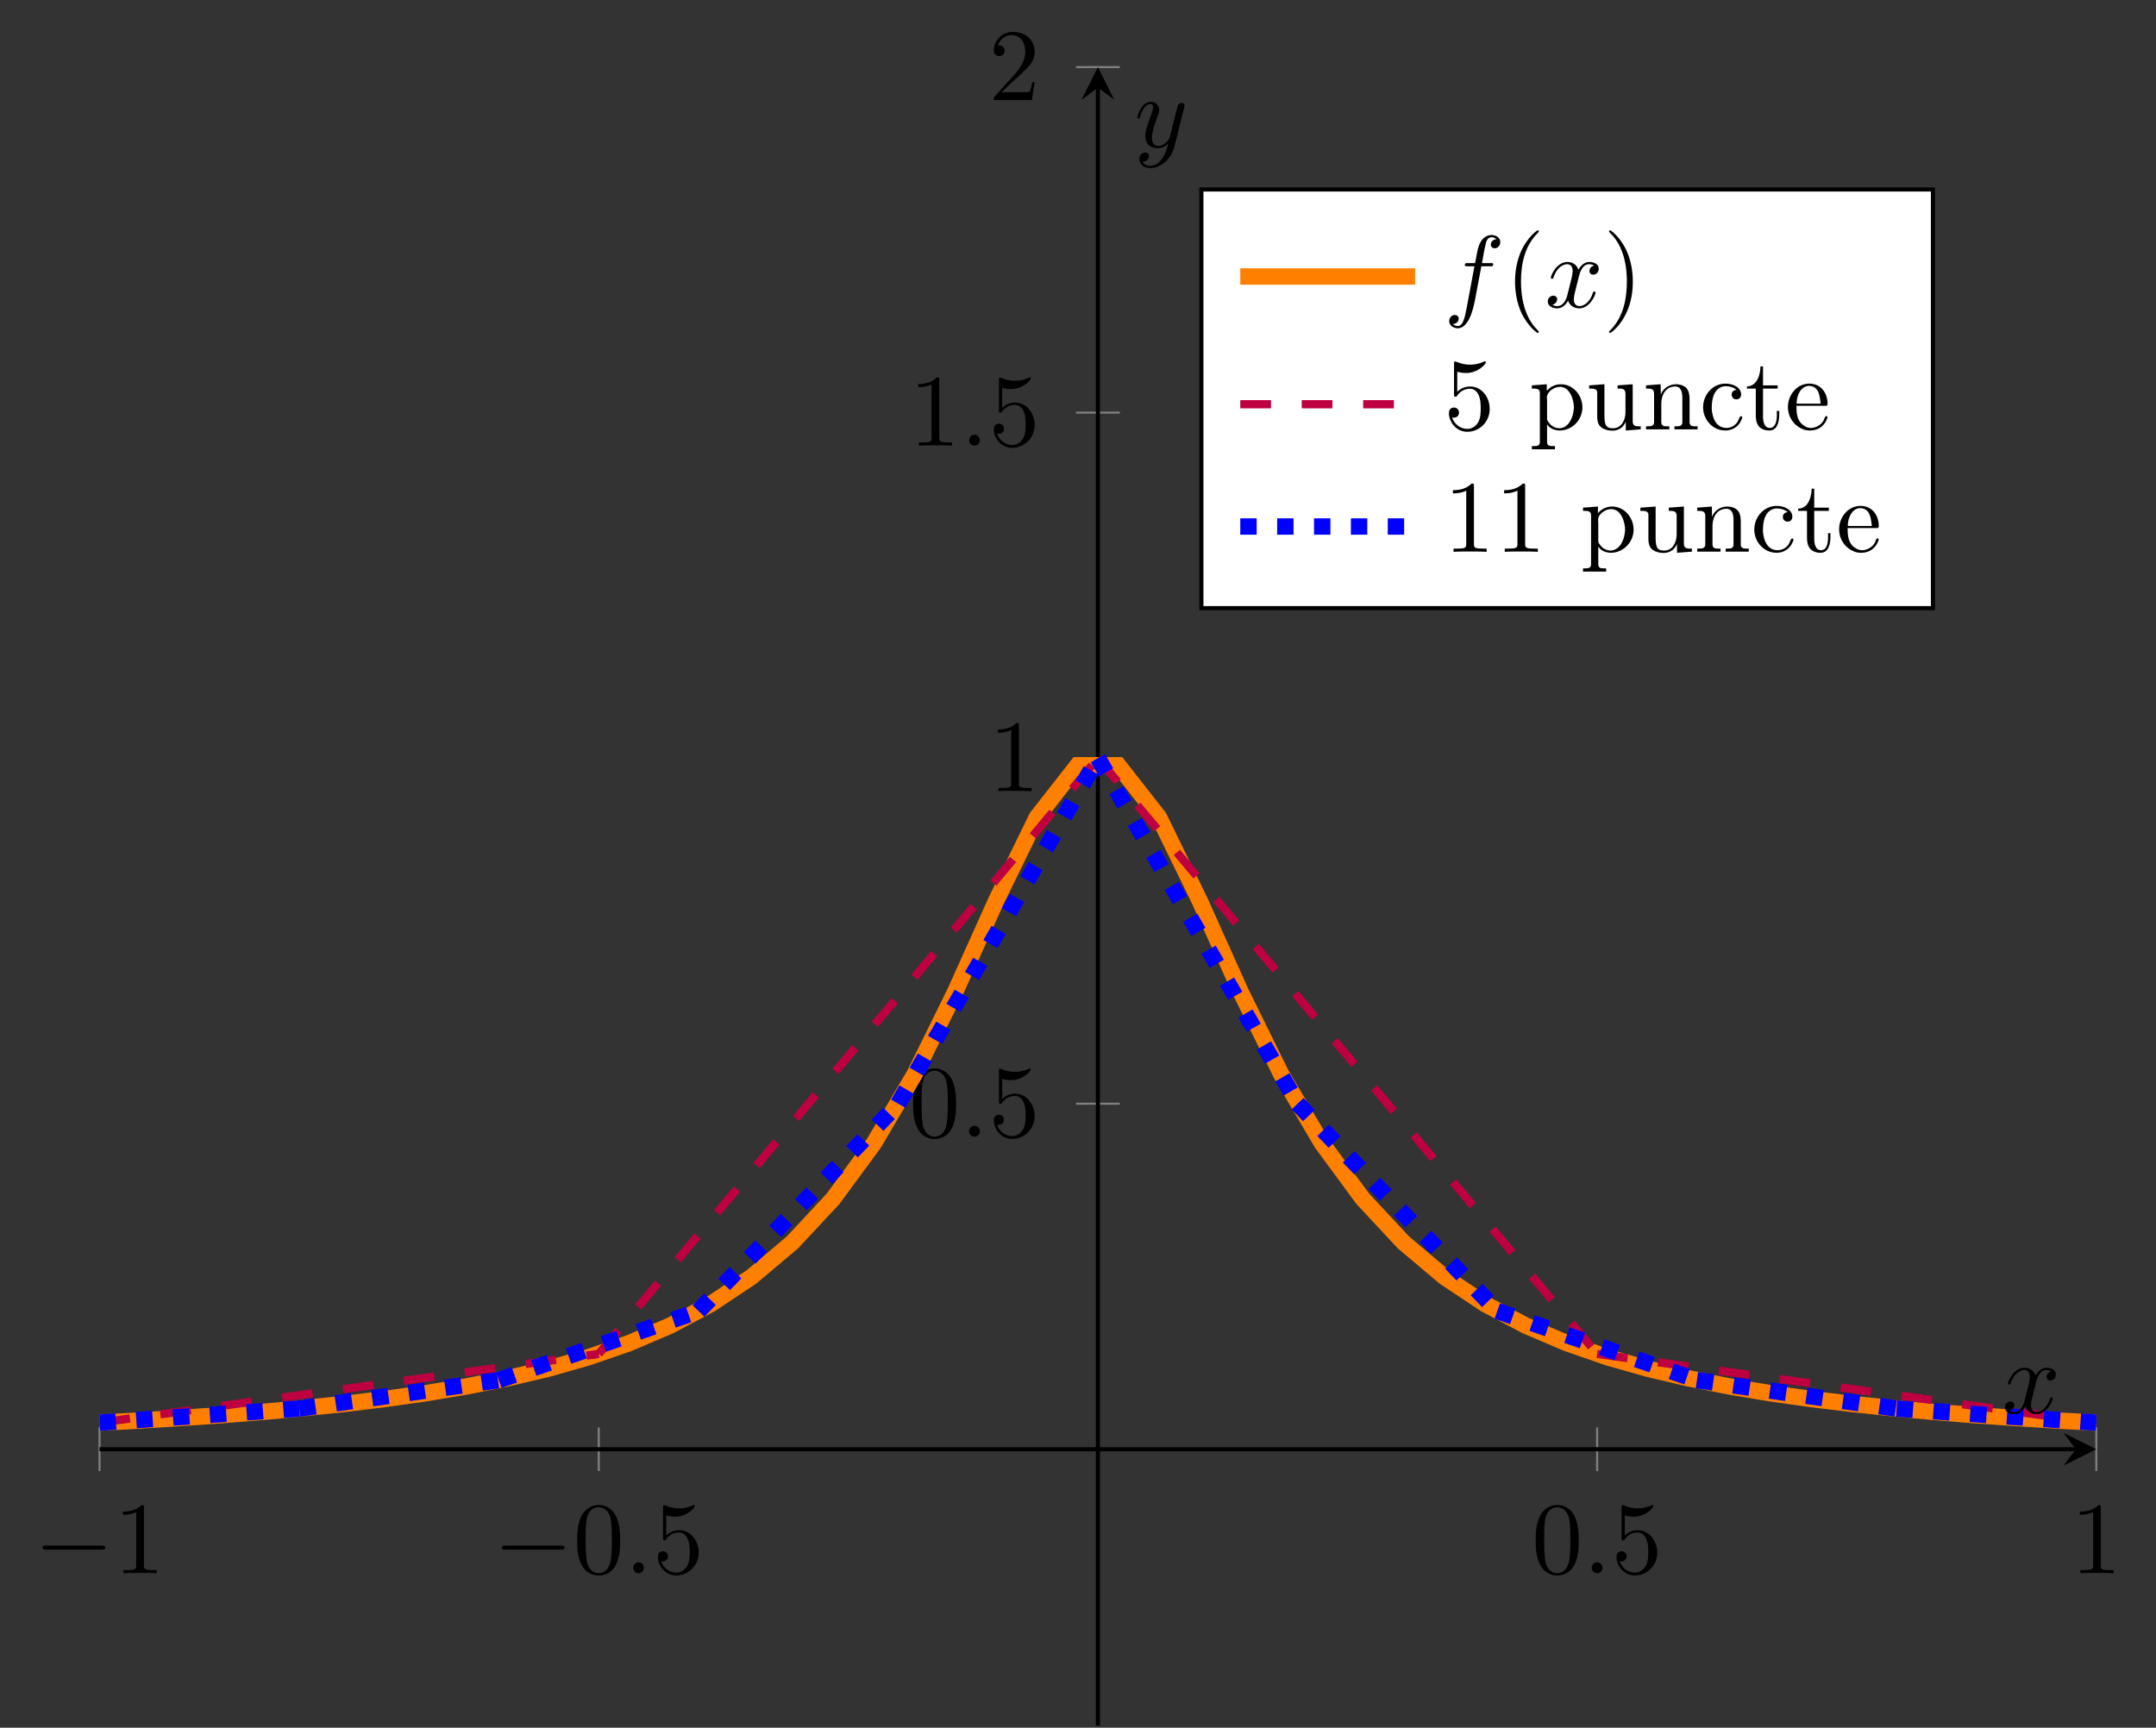 <?xml version="1.0" encoding="UTF-8"?>
<svg xmlns="http://www.w3.org/2000/svg" xmlns:xlink="http://www.w3.org/1999/xlink" width="209.765" height="168.121" viewBox="0 0 209.765 168.121">
<rect x="0" y="0" width="209.765" height="168.121" fill="#333333" stroke="none"/>
<defs>
<g>
<g id="glyph-0-0">
</g>
<g id="glyph-0-1">
<path d="M 6.562 -2.297 C 6.734 -2.297 6.922 -2.297 6.922 -2.5 C 6.922 -2.688 6.734 -2.688 6.562 -2.688 L 1.172 -2.688 C 1 -2.688 0.828 -2.688 0.828 -2.5 C 0.828 -2.297 1 -2.297 1.172 -2.297 Z M 6.562 -2.297 "/>
</g>
<g id="glyph-1-0">
</g>
<g id="glyph-1-1">
<path d="M 2.938 -6.375 C 2.938 -6.625 2.938 -6.641 2.703 -6.641 C 2.078 -6 1.203 -6 0.891 -6 L 0.891 -5.688 C 1.094 -5.688 1.672 -5.688 2.188 -5.953 L 2.188 -0.781 C 2.188 -0.422 2.156 -0.312 1.266 -0.312 L 0.953 -0.312 L 0.953 0 C 1.297 -0.031 2.156 -0.031 2.562 -0.031 C 2.953 -0.031 3.828 -0.031 4.172 0 L 4.172 -0.312 L 3.859 -0.312 C 2.953 -0.312 2.938 -0.422 2.938 -0.781 Z M 2.938 -6.375 "/>
</g>
<g id="glyph-1-2">
<path d="M 4.578 -3.188 C 4.578 -3.984 4.531 -4.781 4.188 -5.516 C 3.734 -6.484 2.906 -6.641 2.5 -6.641 C 1.891 -6.641 1.172 -6.375 0.75 -5.453 C 0.438 -4.766 0.391 -3.984 0.391 -3.188 C 0.391 -2.438 0.422 -1.547 0.844 -0.781 C 1.266 0.016 2 0.219 2.484 0.219 C 3.016 0.219 3.781 0.016 4.219 -0.938 C 4.531 -1.625 4.578 -2.406 4.578 -3.188 Z M 2.484 0 C 2.094 0 1.5 -0.25 1.328 -1.203 C 1.219 -1.797 1.219 -2.719 1.219 -3.312 C 1.219 -3.953 1.219 -4.609 1.297 -5.141 C 1.484 -6.328 2.234 -6.422 2.484 -6.422 C 2.812 -6.422 3.469 -6.234 3.656 -5.25 C 3.766 -4.688 3.766 -3.938 3.766 -3.312 C 3.766 -2.562 3.766 -1.891 3.656 -1.25 C 3.5 -0.297 2.938 0 2.484 0 Z M 2.484 0 "/>
</g>
<g id="glyph-1-3">
<path d="M 4.469 -2 C 4.469 -3.188 3.656 -4.188 2.578 -4.188 C 2.109 -4.188 1.672 -4.031 1.312 -3.672 L 1.312 -5.625 C 1.516 -5.562 1.844 -5.5 2.156 -5.5 C 3.391 -5.5 4.094 -6.406 4.094 -6.531 C 4.094 -6.594 4.062 -6.641 3.984 -6.641 C 3.984 -6.641 3.953 -6.641 3.906 -6.609 C 3.703 -6.516 3.219 -6.312 2.547 -6.312 C 2.156 -6.312 1.688 -6.391 1.219 -6.594 C 1.141 -6.625 1.125 -6.625 1.109 -6.625 C 1 -6.625 1 -6.547 1 -6.391 L 1 -3.438 C 1 -3.266 1 -3.188 1.141 -3.188 C 1.219 -3.188 1.234 -3.203 1.281 -3.266 C 1.391 -3.422 1.75 -3.969 2.562 -3.969 C 3.078 -3.969 3.328 -3.516 3.406 -3.328 C 3.562 -2.953 3.594 -2.578 3.594 -2.078 C 3.594 -1.719 3.594 -1.125 3.344 -0.703 C 3.109 -0.312 2.734 -0.062 2.281 -0.062 C 1.562 -0.062 0.984 -0.594 0.812 -1.172 C 0.844 -1.172 0.875 -1.156 0.984 -1.156 C 1.312 -1.156 1.484 -1.406 1.484 -1.641 C 1.484 -1.891 1.312 -2.141 0.984 -2.141 C 0.844 -2.141 0.5 -2.062 0.5 -1.609 C 0.5 -0.75 1.188 0.219 2.297 0.219 C 3.453 0.219 4.469 -0.734 4.469 -2 Z M 4.469 -2 "/>
</g>
<g id="glyph-1-4">
<path d="M 1.266 -0.766 L 2.328 -1.797 C 3.875 -3.172 4.469 -3.703 4.469 -4.703 C 4.469 -5.844 3.578 -6.641 2.359 -6.641 C 1.234 -6.641 0.5 -5.719 0.5 -4.828 C 0.5 -4.281 1 -4.281 1.031 -4.281 C 1.203 -4.281 1.547 -4.391 1.547 -4.812 C 1.547 -5.062 1.359 -5.328 1.016 -5.328 C 0.938 -5.328 0.922 -5.328 0.891 -5.312 C 1.109 -5.969 1.656 -6.328 2.234 -6.328 C 3.141 -6.328 3.562 -5.516 3.562 -4.703 C 3.562 -3.906 3.078 -3.125 2.516 -2.5 L 0.609 -0.375 C 0.5 -0.266 0.5 -0.234 0.5 0 L 4.203 0 L 4.469 -1.734 L 4.234 -1.734 C 4.172 -1.438 4.109 -1 4 -0.844 C 3.938 -0.766 3.281 -0.766 3.062 -0.766 Z M 1.266 -0.766 "/>
</g>
<g id="glyph-1-5">
<path d="M 3.297 2.391 C 3.297 2.359 3.297 2.344 3.125 2.172 C 1.891 0.922 1.562 -0.969 1.562 -2.5 C 1.562 -4.234 1.938 -5.969 3.172 -7.203 C 3.297 -7.328 3.297 -7.344 3.297 -7.375 C 3.297 -7.453 3.266 -7.484 3.203 -7.484 C 3.094 -7.484 2.203 -6.797 1.609 -5.531 C 1.109 -4.438 0.984 -3.328 0.984 -2.5 C 0.984 -1.719 1.094 -0.516 1.641 0.625 C 2.25 1.844 3.094 2.5 3.203 2.5 C 3.266 2.5 3.297 2.469 3.297 2.391 Z M 3.297 2.391 "/>
</g>
<g id="glyph-1-6">
<path d="M 2.875 -2.5 C 2.875 -3.266 2.766 -4.469 2.219 -5.609 C 1.625 -6.828 0.766 -7.484 0.672 -7.484 C 0.609 -7.484 0.562 -7.438 0.562 -7.375 C 0.562 -7.344 0.562 -7.328 0.75 -7.141 C 1.734 -6.156 2.297 -4.578 2.297 -2.5 C 2.297 -0.781 1.938 0.969 0.703 2.219 C 0.562 2.344 0.562 2.359 0.562 2.391 C 0.562 2.453 0.609 2.5 0.672 2.5 C 0.766 2.5 1.672 1.812 2.25 0.547 C 2.766 -0.547 2.875 -1.656 2.875 -2.5 Z M 2.875 -2.5 "/>
</g>
<g id="glyph-2-0">
</g>
<g id="glyph-2-1">
<path d="M 1.906 -0.531 C 1.906 -0.812 1.672 -1.062 1.391 -1.062 C 1.094 -1.062 0.859 -0.812 0.859 -0.531 C 0.859 -0.234 1.094 0 1.391 0 C 1.672 0 1.906 -0.234 1.906 -0.531 Z M 1.906 -0.531 "/>
</g>
<g id="glyph-2-2">
<path d="M 3.328 -3.016 C 3.391 -3.266 3.625 -4.188 4.312 -4.188 C 4.359 -4.188 4.609 -4.188 4.812 -4.062 C 4.531 -4 4.344 -3.766 4.344 -3.516 C 4.344 -3.359 4.453 -3.172 4.719 -3.172 C 4.938 -3.172 5.25 -3.344 5.25 -3.75 C 5.25 -4.266 4.672 -4.406 4.328 -4.406 C 3.75 -4.406 3.406 -3.875 3.281 -3.656 C 3.031 -4.312 2.5 -4.406 2.203 -4.406 C 1.172 -4.406 0.594 -3.125 0.594 -2.875 C 0.594 -2.766 0.703 -2.766 0.719 -2.766 C 0.797 -2.766 0.828 -2.797 0.844 -2.875 C 1.188 -3.938 1.844 -4.188 2.188 -4.188 C 2.375 -4.188 2.719 -4.094 2.719 -3.516 C 2.719 -3.203 2.547 -2.547 2.188 -1.141 C 2.031 -0.531 1.672 -0.109 1.234 -0.109 C 1.172 -0.109 0.953 -0.109 0.734 -0.234 C 0.984 -0.297 1.203 -0.5 1.203 -0.781 C 1.203 -1.047 0.984 -1.125 0.844 -1.125 C 0.531 -1.125 0.297 -0.875 0.297 -0.547 C 0.297 -0.094 0.781 0.109 1.219 0.109 C 1.891 0.109 2.25 -0.594 2.266 -0.641 C 2.391 -0.281 2.75 0.109 3.344 0.109 C 4.375 0.109 4.938 -1.172 4.938 -1.422 C 4.938 -1.531 4.859 -1.531 4.828 -1.531 C 4.734 -1.531 4.719 -1.484 4.688 -1.422 C 4.359 -0.344 3.688 -0.109 3.375 -0.109 C 2.984 -0.109 2.828 -0.422 2.828 -0.766 C 2.828 -0.984 2.875 -1.203 2.984 -1.641 Z M 3.328 -3.016 "/>
</g>
<g id="glyph-2-3">
<path d="M 4.844 -3.797 C 4.891 -3.938 4.891 -3.953 4.891 -4.031 C 4.891 -4.203 4.75 -4.297 4.594 -4.297 C 4.5 -4.297 4.344 -4.234 4.25 -4.094 C 4.234 -4.031 4.141 -3.734 4.109 -3.547 C 4.031 -3.297 3.969 -3.016 3.906 -2.75 L 3.453 -0.953 C 3.422 -0.812 2.984 -0.109 2.328 -0.109 C 1.828 -0.109 1.719 -0.547 1.719 -0.922 C 1.719 -1.375 1.891 -2 2.219 -2.875 C 2.375 -3.281 2.422 -3.391 2.422 -3.594 C 2.422 -4.031 2.109 -4.406 1.609 -4.406 C 0.656 -4.406 0.297 -2.953 0.297 -2.875 C 0.297 -2.766 0.391 -2.766 0.406 -2.766 C 0.516 -2.766 0.516 -2.797 0.562 -2.953 C 0.844 -3.891 1.234 -4.188 1.578 -4.188 C 1.656 -4.188 1.828 -4.188 1.828 -3.875 C 1.828 -3.625 1.719 -3.359 1.656 -3.172 C 1.25 -2.109 1.078 -1.547 1.078 -1.078 C 1.078 -0.188 1.703 0.109 2.297 0.109 C 2.688 0.109 3.016 -0.062 3.297 -0.344 C 3.172 0.172 3.047 0.672 2.656 1.203 C 2.391 1.531 2.016 1.828 1.562 1.828 C 1.422 1.828 0.969 1.797 0.797 1.406 C 0.953 1.406 1.094 1.406 1.219 1.281 C 1.328 1.203 1.422 1.062 1.422 0.875 C 1.422 0.562 1.156 0.531 1.062 0.531 C 0.828 0.531 0.5 0.688 0.5 1.172 C 0.5 1.672 0.938 2.047 1.562 2.047 C 2.578 2.047 3.609 1.141 3.891 0.016 Z M 4.844 -3.797 "/>
</g>
<g id="glyph-2-4">
<path d="M 3.656 -3.984 L 4.516 -3.984 C 4.719 -3.984 4.812 -3.984 4.812 -4.188 C 4.812 -4.297 4.719 -4.297 4.547 -4.297 L 3.719 -4.297 L 3.922 -5.438 C 3.969 -5.641 4.109 -6.344 4.172 -6.469 C 4.25 -6.656 4.422 -6.812 4.641 -6.812 C 4.672 -6.812 4.938 -6.812 5.125 -6.625 C 4.688 -6.594 4.578 -6.234 4.578 -6.094 C 4.578 -5.859 4.766 -5.734 4.953 -5.734 C 5.219 -5.734 5.5 -5.969 5.5 -6.344 C 5.5 -6.797 5.047 -7.031 4.641 -7.031 C 4.297 -7.031 3.672 -6.844 3.375 -5.859 C 3.312 -5.656 3.281 -5.547 3.047 -4.297 L 2.359 -4.297 C 2.156 -4.297 2.047 -4.297 2.047 -4.109 C 2.047 -3.984 2.141 -3.984 2.328 -3.984 L 2.984 -3.984 L 2.25 -0.047 C 2.062 0.922 1.891 1.828 1.375 1.828 C 1.328 1.828 1.094 1.828 0.891 1.641 C 1.359 1.609 1.453 1.25 1.453 1.109 C 1.453 0.875 1.266 0.75 1.078 0.75 C 0.812 0.75 0.531 0.984 0.531 1.359 C 0.531 1.797 0.969 2.047 1.375 2.047 C 1.922 2.047 2.328 1.453 2.5 1.078 C 2.828 0.453 3.047 -0.75 3.062 -0.828 Z M 3.656 -3.984 "/>
</g>
<g id="glyph-3-0">
</g>
<g id="glyph-3-1">
<path d="M 0.266 -4.297 L 0.266 -3.984 L 0.453 -3.984 C 0.75 -3.984 1.047 -3.953 1.047 -3.562 L 1.047 1.219 C 1.047 1.578 0.781 1.609 0.5 1.609 L 0.266 1.609 L 0.266 1.922 L 2.516 1.922 L 2.516 1.609 L 2.281 1.609 C 1.984 1.609 1.75 1.578 1.75 1.219 L 1.75 -0.516 C 1.984 -0.094 2.547 0.094 2.969 0.094 C 4.203 0.094 5.188 -0.953 5.188 -2.156 C 5.188 -3.359 4.266 -4.406 3.094 -4.406 C 2.547 -4.406 2.078 -4.172 1.719 -3.766 L 1.719 -4.406 Z M 4.344 -1.984 C 4.297 -1.25 3.906 -0.203 3 -0.125 L 2.938 -0.125 C 2.516 -0.125 2.125 -0.359 1.891 -0.719 C 1.797 -0.828 1.75 -0.922 1.75 -1.062 L 1.75 -2.734 C 1.75 -2.875 1.734 -3 1.734 -3.125 C 1.734 -3.656 2.406 -4.156 3 -4.156 C 4 -4.156 4.359 -2.844 4.359 -2.141 C 4.359 -2.094 4.359 -2.031 4.344 -1.984 Z M 4.344 -1.984 "/>
</g>
<g id="glyph-3-2">
<path d="M 0.312 -4.297 L 0.312 -3.984 L 0.453 -3.984 C 0.734 -3.984 1.031 -3.969 1.094 -3.672 C 1.094 -3.562 1.094 -3.453 1.094 -3.344 L 1.094 -1.359 C 1.094 -1.031 1.109 -0.734 1.281 -0.438 C 1.562 -0.016 2.125 0.109 2.594 0.109 C 3.047 0.109 3.453 -0.094 3.703 -0.453 C 3.766 -0.562 3.844 -0.656 3.875 -0.781 L 3.875 0.094 L 5.328 -0.016 L 5.328 -0.312 L 5.172 -0.312 C 4.844 -0.312 4.547 -0.344 4.547 -0.797 L 4.547 -4.406 L 3.078 -4.297 L 3.078 -3.984 L 3.219 -3.984 C 3.547 -3.984 3.844 -3.953 3.844 -3.484 L 3.844 -1.688 C 3.844 -0.953 3.469 -0.125 2.641 -0.125 C 2.078 -0.125 1.797 -0.266 1.797 -1.328 L 1.797 -4.406 Z M 0.312 -4.297 "/>
</g>
<g id="glyph-3-3">
<path d="M 0.312 -4.297 L 0.312 -3.984 L 0.469 -3.984 C 0.797 -3.984 1.094 -3.953 1.094 -3.484 L 1.094 -0.734 C 1.094 -0.328 0.812 -0.312 0.375 -0.312 L 0.312 -0.312 L 0.312 -0.016 L 2.578 -0.016 L 2.578 -0.312 L 2.312 -0.312 C 2.031 -0.312 1.797 -0.359 1.797 -0.734 L 1.797 -2.547 C 1.797 -3.266 2.156 -4.188 3.156 -4.188 C 3.781 -4.188 3.844 -3.5 3.844 -3.078 L 3.844 -0.688 C 3.844 -0.344 3.562 -0.312 3.25 -0.312 L 3.078 -0.312 L 3.078 -0.016 L 5.328 -0.016 L 5.328 -0.312 L 5.078 -0.312 C 4.812 -0.312 4.547 -0.359 4.547 -0.703 L 4.547 -2.875 C 4.547 -3.203 4.531 -3.547 4.375 -3.844 C 4.141 -4.281 3.641 -4.406 3.188 -4.406 C 2.578 -4.406 1.938 -3.984 1.75 -3.391 L 1.734 -4.406 Z M 0.312 -4.297 "/>
</g>
<g id="glyph-3-4">
<path d="M 3.578 -3.859 C 3.312 -3.844 3.109 -3.672 3.109 -3.406 C 3.109 -3.125 3.297 -2.938 3.562 -2.938 C 3.875 -2.938 4.031 -3.156 4.031 -3.438 L 4.031 -3.5 C 3.922 -4.234 3.078 -4.469 2.5 -4.469 C 1.281 -4.469 0.328 -3.406 0.328 -2.156 C 0.328 -1.031 1.203 0.094 2.5 0.094 C 3.156 0.094 3.797 -0.266 4.062 -0.953 C 4.094 -1.016 4.141 -1.109 4.141 -1.172 C 4.141 -1.25 4.094 -1.297 4.016 -1.297 C 3.875 -1.297 3.781 -0.922 3.703 -0.781 C 3.469 -0.406 3.062 -0.156 2.609 -0.156 C 1.547 -0.156 1.219 -1.219 1.172 -2 L 1.172 -2.125 C 1.172 -2.922 1.359 -4.109 2.453 -4.219 L 2.531 -4.219 C 2.906 -4.219 3.297 -4.109 3.578 -3.859 Z M 3.578 -3.859 "/>
</g>
<g id="glyph-3-5">
<path d="M 1.484 -6.141 C 1.484 -5.453 1.203 -4.203 0.172 -4.203 L 0.172 -3.984 L 1.031 -3.984 L 1.031 -1.422 C 1.031 -1.094 1.062 -0.75 1.219 -0.469 C 1.438 -0.062 1.906 0.094 2.344 0.094 C 3.156 0.094 3.312 -0.812 3.312 -1.453 L 3.312 -1.812 L 3.078 -1.812 C 3.078 -1.672 3.078 -1.516 3.078 -1.359 C 3.078 -0.922 2.984 -0.156 2.391 -0.156 C 1.828 -0.156 1.734 -0.844 1.734 -1.281 L 1.734 -3.984 L 3.156 -3.984 L 3.156 -4.297 L 1.734 -4.297 L 1.734 -6.141 Z M 1.484 -6.141 "/>
</g>
<g id="glyph-3-6">
<path d="M 1.109 -2.312 L 3.984 -2.312 C 4.094 -2.312 4.141 -2.375 4.141 -2.5 C 4.141 -3.547 3.5 -4.469 2.375 -4.469 C 1.156 -4.469 0.281 -3.375 0.281 -2.188 C 0.281 -1.281 0.781 -0.453 1.672 -0.062 C 1.891 0.047 2.156 0.094 2.406 0.094 L 2.438 0.094 C 3.203 0.094 3.844 -0.328 4.109 -1.094 C 4.125 -1.125 4.125 -1.172 4.125 -1.203 C 4.125 -1.266 4.094 -1.312 4.016 -1.312 C 3.875 -1.312 3.812 -0.984 3.75 -0.875 C 3.5 -0.438 3.016 -0.156 2.5 -0.156 C 2.141 -0.156 1.812 -0.359 1.547 -0.625 C 1.141 -1.094 1.109 -1.734 1.109 -2.312 Z M 1.125 -2.516 C 1.125 -3.297 1.531 -4.25 2.359 -4.25 L 2.406 -4.25 C 3.375 -4.156 3.375 -3.125 3.469 -2.516 Z M 1.125 -2.516 "/>
</g>
</g>
<clipPath id="clip-0">
<path clip-rule="nonzero" d="M 106 8 L 108 8 L 108 168.121 L 106 168.121 Z M 106 8 "/>
</clipPath>
<clipPath id="clip-1">
<path clip-rule="nonzero" d="M 9.684 51 L 203.957 51 L 203.957 161 L 9.684 161 Z M 9.684 51 "/>
</clipPath>
<clipPath id="clip-2">
<path clip-rule="nonzero" d="M 9.684 120 L 70 120 L 70 150 L 9.684 150 Z M 9.684 120 "/>
</clipPath>
<clipPath id="clip-3">
<path clip-rule="nonzero" d="M 9.684 114 L 52 114 L 52 161 L 9.684 161 Z M 9.684 114 "/>
</clipPath>
<clipPath id="clip-4">
<path clip-rule="nonzero" d="M 144 120 L 203.957 120 L 203.957 150 L 144 150 Z M 144 120 "/>
</clipPath>
<clipPath id="clip-5">
<path clip-rule="nonzero" d="M 9.684 111 L 72 111 L 72 160 L 9.684 160 Z M 9.684 111 "/>
</clipPath>
<clipPath id="clip-6">
<path clip-rule="nonzero" d="M 142 111 L 203.957 111 L 203.957 160 L 142 160 Z M 142 111 "/>
</clipPath>
<clipPath id="clip-7">
<path clip-rule="nonzero" d="M 161 114 L 203.957 114 L 203.957 161 L 161 161 Z M 161 114 "/>
</clipPath>
</defs>
<path fill="none" stroke-width="0.199" stroke-linecap="butt" stroke-linejoin="miter" stroke="rgb(50%, 50%, 50%)" stroke-opacity="1" stroke-miterlimit="10" d="M -0.001 24.774 L -0.001 29.024 M 48.569 24.774 L 48.569 29.024 M 145.706 24.774 L 145.706 29.024 M 194.272 24.774 L 194.272 29.024 " transform="matrix(1, 0, 0, -1, 9.685, 167.922)"/>
<path fill="none" stroke-width="0.199" stroke-linecap="butt" stroke-linejoin="miter" stroke="rgb(50%, 50%, 50%)" stroke-opacity="1" stroke-miterlimit="10" d="M 95.01 60.524 L 99.26 60.524 M 95.01 94.145 L 99.26 94.145 M 95.01 127.77 L 99.26 127.77 M 95.01 161.395 L 99.26 161.395 " transform="matrix(1, 0, 0, -1, 9.685, 167.922)"/>
<path fill="none" stroke-width="0.399" stroke-linecap="butt" stroke-linejoin="miter" stroke="rgb(0%, 0%, 0%)" stroke-opacity="1" stroke-miterlimit="10" d="M -0.001 26.899 L 192.28 26.899 " transform="matrix(1, 0, 0, -1, 9.685, 167.922)"/>
<path fill-rule="nonzero" fill="rgb(0%, 0%, 0%)" fill-opacity="1" d="M 203.957 141.023 L 200.77 139.43 L 201.965 141.023 L 200.77 142.617 "/>
<g clip-path="url(#clip-0)">
<path fill="none" stroke-width="0.399" stroke-linecap="butt" stroke-linejoin="miter" stroke="rgb(0%, 0%, 0%)" stroke-opacity="1" stroke-miterlimit="10" d="M 97.135 0 L 97.135 159.402 " transform="matrix(1, 0, 0, -1, 9.685, 167.922)"/>
</g>
<path fill-rule="nonzero" fill="rgb(0%, 0%, 0%)" fill-opacity="1" d="M 106.82 6.527 L 105.227 9.715 L 106.82 8.52 L 108.414 9.715 "/>
<g fill="rgb(0%, 0%, 0%)" fill-opacity="1">
<use xlink:href="#glyph-0-1" x="3.32" y="153.088"/>
</g>
<g fill="rgb(0%, 0%, 0%)" fill-opacity="1">
<use xlink:href="#glyph-1-1" x="11.068" y="153.088"/>
</g>
<g fill="rgb(0%, 0%, 0%)" fill-opacity="1">
<use xlink:href="#glyph-0-1" x="48.013" y="153.088"/>
</g>
<g fill="rgb(0%, 0%, 0%)" fill-opacity="1">
<use xlink:href="#glyph-1-2" x="55.762" y="153.088"/>
</g>
<g fill="rgb(0%, 0%, 0%)" fill-opacity="1">
<use xlink:href="#glyph-2-1" x="60.743" y="153.088"/>
</g>
<g fill="rgb(0%, 0%, 0%)" fill-opacity="1">
<use xlink:href="#glyph-1-3" x="63.51" y="153.088"/>
</g>
<g fill="rgb(0%, 0%, 0%)" fill-opacity="1">
<use xlink:href="#glyph-1-2" x="149.022" y="153.088"/>
</g>
<g fill="rgb(0%, 0%, 0%)" fill-opacity="1">
<use xlink:href="#glyph-2-1" x="154.003" y="153.088"/>
</g>
<g fill="rgb(0%, 0%, 0%)" fill-opacity="1">
<use xlink:href="#glyph-1-3" x="156.771" y="153.088"/>
</g>
<g fill="rgb(0%, 0%, 0%)" fill-opacity="1">
<use xlink:href="#glyph-1-1" x="201.464" y="153.088"/>
</g>
<g fill="rgb(0%, 0%, 0%)" fill-opacity="1">
<use xlink:href="#glyph-1-2" x="88.445" y="110.61"/>
</g>
<g fill="rgb(0%, 0%, 0%)" fill-opacity="1">
<use xlink:href="#glyph-2-1" x="93.426" y="110.61"/>
</g>
<g fill="rgb(0%, 0%, 0%)" fill-opacity="1">
<use xlink:href="#glyph-1-3" x="96.194" y="110.61"/>
</g>
<g fill="rgb(0%, 0%, 0%)" fill-opacity="1">
<use xlink:href="#glyph-1-1" x="96.194" y="76.987"/>
</g>
<g fill="rgb(0%, 0%, 0%)" fill-opacity="1">
<use xlink:href="#glyph-1-1" x="88.445" y="43.363"/>
</g>
<g fill="rgb(0%, 0%, 0%)" fill-opacity="1">
<use xlink:href="#glyph-2-1" x="93.426" y="43.363"/>
</g>
<g fill="rgb(0%, 0%, 0%)" fill-opacity="1">
<use xlink:href="#glyph-1-3" x="96.194" y="43.363"/>
</g>
<g fill="rgb(0%, 0%, 0%)" fill-opacity="1">
<use xlink:href="#glyph-1-4" x="96.194" y="9.74"/>
</g>
<g clip-path="url(#clip-1)">
<path fill="none" stroke-width="1.594" stroke-linecap="butt" stroke-linejoin="miter" stroke="rgb(100%, 50%, 0%)" stroke-opacity="1" stroke-miterlimit="10" d="M -0.001 29.485 L 3.963 29.699 L 7.928 29.945 L 11.893 30.219 L 15.858 30.531 L 19.823 30.895 L 23.788 31.309 L 27.753 31.789 L 31.717 32.348 L 35.682 33.008 L 39.647 33.793 L 43.612 34.727 L 47.577 35.856 L 51.542 37.231 L 55.506 38.926 L 59.471 41.031 L 63.436 43.672 L 67.401 47.016 L 71.366 51.266 L 75.331 56.656 L 79.295 63.379 L 83.26 71.426 L 87.225 80.254 L 91.19 88.383 L 95.155 93.453 L 99.116 93.453 L 103.081 88.387 L 107.045 80.258 L 111.01 71.43 L 114.975 63.379 L 118.94 56.656 L 122.905 51.27 L 126.87 47.016 L 130.835 43.672 L 134.799 41.031 L 138.764 38.926 L 142.729 37.234 L 146.694 35.856 L 150.659 34.727 L 154.624 33.793 L 158.588 33.008 L 162.553 32.348 L 166.518 31.789 L 170.483 31.309 L 174.448 30.895 L 178.413 30.535 L 182.377 30.219 L 186.342 29.945 L 190.307 29.699 L 194.272 29.485 " transform="matrix(1, 0, 0, -1, 9.685, 167.922)"/>
</g>
<g clip-path="url(#clip-2)">
<path fill="none" stroke-width="0.797" stroke-linecap="butt" stroke-linejoin="miter" stroke="rgb(75%, 0%, 25%)" stroke-opacity="1" stroke-dasharray="2.989 2.989" stroke-miterlimit="10" d="M -0.001 29.485 L 12.143 31.156 L 24.284 32.828 L 36.424 34.504 L 48.569 36.176 " transform="matrix(1, 0, 0, -1, 9.685, 167.922)"/>
</g>
<g clip-path="url(#clip-3)">
<path fill="none" stroke-width="1.594" stroke-linecap="butt" stroke-linejoin="miter" stroke="rgb(0%, 0%, 100%)" stroke-opacity="1" stroke-dasharray="1.594 1.993" stroke-miterlimit="10" d="M -0.001 29.485 L 4.858 29.828 L 9.713 30.168 L 14.569 30.512 L 19.428 30.856 " transform="matrix(1, 0, 0, -1, 9.685, 167.922)"/>
</g>
<path fill="none" stroke-width="0.797" stroke-linecap="butt" stroke-linejoin="miter" stroke="rgb(75%, 0%, 25%)" stroke-opacity="1" stroke-dasharray="2.989 2.989" stroke-miterlimit="10" d="M 48.569 36.176 L 72.85 65.16 L 84.995 79.652 L 97.135 94.145 " transform="matrix(1, 0, 0, -1, 9.685, 167.922)"/>
<path fill="none" stroke-width="0.797" stroke-linecap="butt" stroke-linejoin="miter" stroke="rgb(75%, 0%, 25%)" stroke-opacity="1" stroke-dasharray="2.989 2.989" stroke-miterlimit="10" d="M 97.135 94.145 L 109.28 79.652 L 133.561 50.668 L 145.706 36.176 " transform="matrix(1, 0, 0, -1, 9.685, 167.922)"/>
<g clip-path="url(#clip-4)">
<path fill="none" stroke-width="0.797" stroke-linecap="butt" stroke-linejoin="miter" stroke="rgb(75%, 0%, 25%)" stroke-opacity="1" stroke-dasharray="2.989 2.989" stroke-miterlimit="10" d="M 145.706 36.176 L 157.846 34.504 L 169.987 32.828 L 182.131 31.156 L 194.272 29.485 " transform="matrix(1, 0, 0, -1, 9.685, 167.922)"/>
</g>
<g clip-path="url(#clip-5)">
<path fill="none" stroke-width="1.594" stroke-linecap="butt" stroke-linejoin="miter" stroke="rgb(0%, 0%, 100%)" stroke-opacity="1" stroke-dasharray="1.594 1.993" stroke-miterlimit="10" d="M 19.428 30.856 L 29.139 32.238 L 33.999 32.93 L 38.854 33.625 " transform="matrix(1, 0, 0, -1, 9.685, 167.922)"/>
</g>
<path fill="none" stroke-width="1.594" stroke-linecap="butt" stroke-linejoin="miter" stroke="rgb(0%, 0%, 100%)" stroke-opacity="1" stroke-dasharray="1.594 1.993" stroke-miterlimit="10" d="M 38.854 33.625 L 43.71 35.305 L 48.569 36.984 L 53.424 38.668 L 58.28 40.348 " transform="matrix(1, 0, 0, -1, 9.685, 167.922)"/>
<path fill="none" stroke-width="1.594" stroke-linecap="butt" stroke-linejoin="miter" stroke="rgb(0%, 0%, 100%)" stroke-opacity="1" stroke-dasharray="1.594 1.993" stroke-miterlimit="10" d="M 58.28 40.348 L 63.139 45.391 L 67.995 50.434 L 72.85 55.481 L 77.71 60.524 " transform="matrix(1, 0, 0, -1, 9.685, 167.922)"/>
<path fill="none" stroke-width="1.594" stroke-linecap="butt" stroke-linejoin="miter" stroke="rgb(0%, 0%, 100%)" stroke-opacity="1" stroke-dasharray="1.594 1.993" stroke-miterlimit="10" d="M 77.71 60.524 L 82.565 68.93 L 87.424 77.336 L 92.28 85.742 L 97.135 94.145 " transform="matrix(1, 0, 0, -1, 9.685, 167.922)"/>
<path fill="none" stroke-width="1.594" stroke-linecap="butt" stroke-linejoin="miter" stroke="rgb(0%, 0%, 100%)" stroke-opacity="1" stroke-dasharray="1.594 1.993" stroke-miterlimit="10" d="M 97.135 94.145 L 101.995 85.742 L 111.706 68.93 L 116.565 60.524 " transform="matrix(1, 0, 0, -1, 9.685, 167.922)"/>
<path fill="none" stroke-width="1.594" stroke-linecap="butt" stroke-linejoin="miter" stroke="rgb(0%, 0%, 100%)" stroke-opacity="1" stroke-dasharray="1.594 1.993" stroke-miterlimit="10" d="M 116.565 60.524 L 121.42 55.481 L 126.276 50.434 L 131.135 45.391 L 135.991 40.348 " transform="matrix(1, 0, 0, -1, 9.685, 167.922)"/>
<path fill="none" stroke-width="1.594" stroke-linecap="butt" stroke-linejoin="miter" stroke="rgb(0%, 0%, 100%)" stroke-opacity="1" stroke-dasharray="1.594 1.993" stroke-miterlimit="10" d="M 135.991 40.348 L 140.846 38.668 L 145.706 36.984 L 155.417 33.625 " transform="matrix(1, 0, 0, -1, 9.685, 167.922)"/>
<g clip-path="url(#clip-6)">
<path fill="none" stroke-width="1.594" stroke-linecap="butt" stroke-linejoin="miter" stroke="rgb(0%, 0%, 100%)" stroke-opacity="1" stroke-dasharray="1.594 1.993" stroke-miterlimit="10" d="M 155.417 33.625 L 160.276 32.93 L 169.987 31.547 L 174.846 30.856 " transform="matrix(1, 0, 0, -1, 9.685, 167.922)"/>
</g>
<g clip-path="url(#clip-7)">
<path fill="none" stroke-width="1.594" stroke-linecap="butt" stroke-linejoin="miter" stroke="rgb(0%, 0%, 100%)" stroke-opacity="1" stroke-dasharray="1.594 1.993" stroke-miterlimit="10" d="M 174.846 30.856 L 184.557 30.168 L 189.417 29.828 L 194.272 29.485 " transform="matrix(1, 0, 0, -1, 9.685, 167.922)"/>
</g>
<g fill="rgb(0%, 0%, 0%)" fill-opacity="1">
<use xlink:href="#glyph-2-2" x="194.773" y="137.5"/>
</g>
<g fill="rgb(0%, 0%, 0%)" fill-opacity="1">
<use xlink:href="#glyph-2-3" x="110.356" y="14.313"/>
</g>
<path fill-rule="nonzero" fill="rgb(100%, 100%, 100%)" fill-opacity="1" stroke-width="0.399" stroke-linecap="butt" stroke-linejoin="miter" stroke="rgb(0%, 0%, 0%)" stroke-opacity="1" stroke-miterlimit="10" d="M 107.202 108.746 L 178.377 108.746 L 178.377 149.484 L 107.202 149.484 Z M 107.202 108.746 " transform="matrix(1, 0, 0, -1, 9.685, 167.922)"/>
<path fill="none" stroke-width="1.594" stroke-linecap="butt" stroke-linejoin="miter" stroke="rgb(100%, 50%, 0%)" stroke-opacity="1" stroke-miterlimit="10" d="M -0 0.002 L 17.008 0.002 " transform="matrix(1, 0, 0, -1, 120.672, 26.908)"/>
<g fill="rgb(0%, 0%, 0%)" fill-opacity="1">
<use xlink:href="#glyph-2-4" x="140.469" y="29.897"/>
</g>
<g fill="rgb(0%, 0%, 0%)" fill-opacity="1">
<use xlink:href="#glyph-1-5" x="146.419" y="29.897"/>
</g>
<g fill="rgb(0%, 0%, 0%)" fill-opacity="1">
<use xlink:href="#glyph-2-2" x="150.294" y="29.897"/>
</g>
<g fill="rgb(0%, 0%, 0%)" fill-opacity="1">
<use xlink:href="#glyph-1-6" x="155.987" y="29.897"/>
</g>
<path fill="none" stroke-width="0.797" stroke-linecap="butt" stroke-linejoin="miter" stroke="rgb(75%, 0%, 25%)" stroke-opacity="1" stroke-dasharray="2.989 2.989" stroke-miterlimit="10" d="M -0 -0.002 L 17.008 -0.002 " transform="matrix(1, 0, 0, -1, 120.672, 39.334)"/>
<g fill="rgb(0%, 0%, 0%)" fill-opacity="1">
<use xlink:href="#glyph-1-3" x="140.469" y="41.797"/>
</g>
<g fill="rgb(0%, 0%, 0%)" fill-opacity="1">
<use xlink:href="#glyph-3-1" x="148.771" y="41.797"/>
<use xlink:href="#glyph-3-2" x="154.304" y="41.797"/>
<use xlink:href="#glyph-3-3" x="159.837" y="41.797"/>
<use xlink:href="#glyph-3-4" x="165.371" y="41.797"/>
<use xlink:href="#glyph-3-5" x="169.797" y="41.797"/>
<use xlink:href="#glyph-3-6" x="173.671" y="41.797"/>
</g>
<path fill="none" stroke-width="1.594" stroke-linecap="butt" stroke-linejoin="miter" stroke="rgb(0%, 0%, 100%)" stroke-opacity="1" stroke-dasharray="1.594 1.993" stroke-miterlimit="10" d="M -0 -0.001 L 17.008 -0.001 " transform="matrix(1, 0, 0, -1, 120.672, 51.233)"/>
<g fill="rgb(0%, 0%, 0%)" fill-opacity="1">
<use xlink:href="#glyph-1-1" x="140.469" y="53.696"/>
<use xlink:href="#glyph-1-1" x="145.45" y="53.696"/>
</g>
<g fill="rgb(0%, 0%, 0%)" fill-opacity="1">
<use xlink:href="#glyph-3-1" x="153.752" y="53.696"/>
<use xlink:href="#glyph-3-2" x="159.285" y="53.696"/>
<use xlink:href="#glyph-3-3" x="164.818" y="53.696"/>
<use xlink:href="#glyph-3-4" x="170.352" y="53.696"/>
<use xlink:href="#glyph-3-5" x="174.778" y="53.696"/>
<use xlink:href="#glyph-3-6" x="178.652" y="53.696"/>
</g>
</svg>
